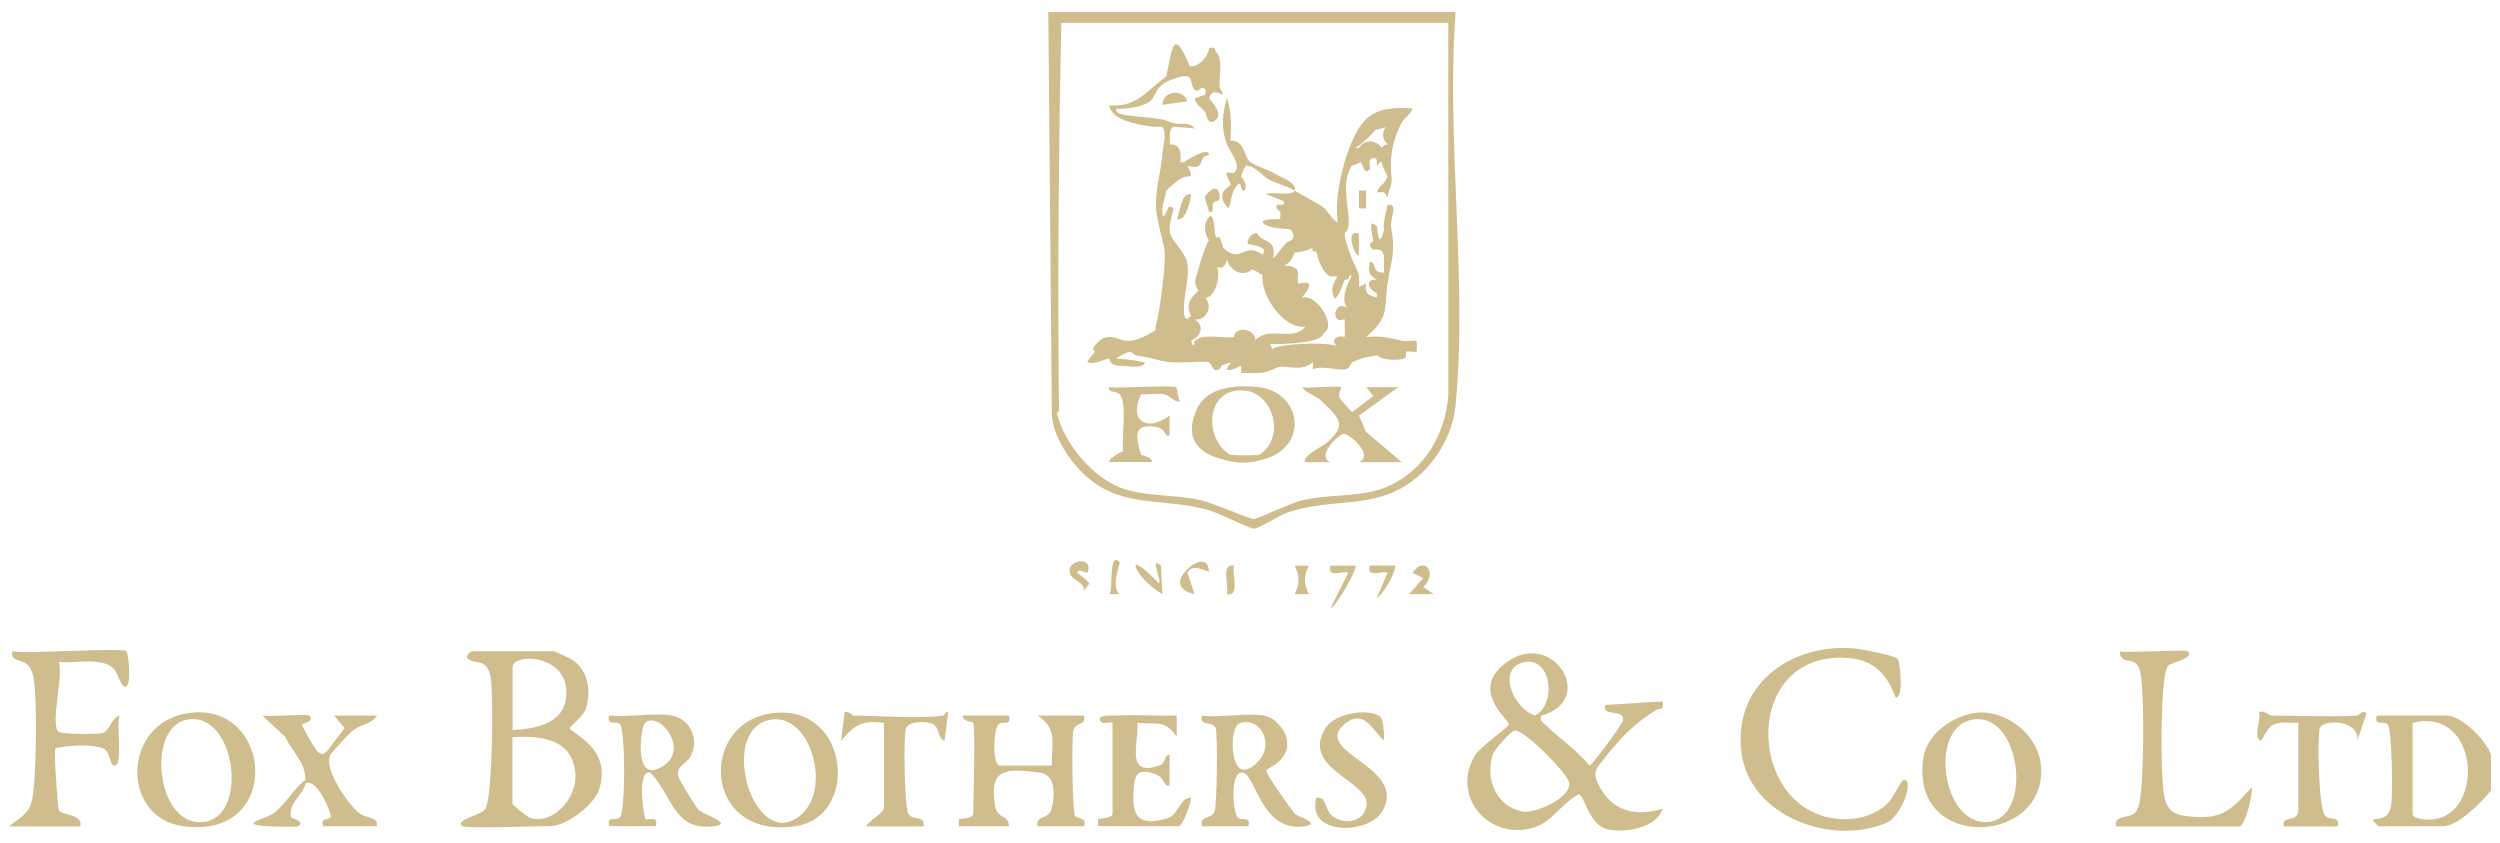 <svg viewBox="0 0 168.56 56.83" version="1.1" xmlns="http://www.w3.org/2000/svg" id="Capa_1">
  
  <defs>
    <style>
      .st0 {
        fill: #cfbd8d;
      }
    </style>
  </defs>
  <path d="M24.1,54.73c-.71-.63-2.31-2.95-1.82-3.83.12-.22,1.31-1.51,1.56-1.69.55-.4,1.25-.39,1.57-.96h-2.89s.72.84.72.84l-1.2,1.57c-.11.02-.19.37-.61.03-.18-.15-1.02-1.62-1.08-1.84-.02-.07.95-.19.48-.6-.15-.13-2.63.09-3.13,0l1.55,1.46c.49,1.08,1.34,1.62,1.34,2.87-.84.63-1.3,1.64-2.18,2.28-.46.33-2.46.74-.35.85.34.02,1.97.07,2.05,0,.47-.4-.47-.5-.49-.63-.19-.99.81-1.42.98-2.26.79-.36,1.74,1.96,1.7,2.27-.03.21-.79.01-.5.62h3.61c.1-.72-.71-.44-1.31-.98Z" class="st0"></path>
  <path d="M95.24,38.62l.72.36-.96,1.08h1.68s-.72-.48-.72-.48c1.03-.98.06-2.14-.72-.96Z" class="st0"></path>
  <path d="M91.38,38.14h-1.68c-.24.9.94.29,1.2.48l-1.2,2.41c.43-.2,1.87-2.72,1.68-2.89Z" class="st0"></path>
  <path d="M78.38,40.06l-.11-1.93c-.79-.7.1,1.1-.13,1.21-2.56-2.7-1.65-.35.24.72Z" class="st0"></path>
  <path d="M92.35,38.14c-.24.9.94.29,1.2.48l-.72,1.68c.43-.16,1.42-1.96,1.2-2.17h-1.68Z" class="st0"></path>
  <path d="M88.25,40.06c-.35-.66-.35-1.27,0-1.92h-.96c.35.66.35,1.27,0,1.92h.96Z" class="st0"></path>
  <path d="M82.72,40.06c.92.19.32-1.4.48-1.92-.92-.19-.32,1.4-.48,1.92Z" class="st0"></path>
  <path d="M74.77,40.06h.72c-.64-.58.08-2.08,0-2.16-.79-.83-.4,2.12-.72,2.16Z" class="st0"></path>
  <path d="M72.75,38.45l.57.17c.43-1.07-1.12-.91-1.2-.24-.1.79,1,.74.97,1.44l.36-.48c-.25-.29-.52-.52-.85-.72l.15-.17Z" class="st0"></path>
  <path d="M81.51,38.5c-.07-1.01-.95-.61-1.45-.12-.76.75-.69,1.41.48,1.68l-.48-1.44c.36-.77,1.46.07,1.45-.12Z" class="st0"></path>
  <path d="M164.95,48.25h-4.7c-.19.78.52.29.75.62.29.42.34,4.83.21,5.51-.13.67-.55.85-1.2.85-.08.07.31.48.36.48h4.33c1.04,0,2.62-1.63,3.25-2.41v-2.41c-.31-.98-2.01-2.65-3.01-2.65ZM163.75,55.26c-.29,0-1.08-.06-1.08-.38v-6.14c4.61-1.16,4.91,6.54,1.08,6.52Z" class="st0"></path>
  <path d="M147.15,54.98c-1.28-.2-1.26-1.37-1.35-2.5-.09-1.17-.15-6.97.38-7.59.21-.24,1.87-.53,1.32-.97-.2-.16-3.91.12-4.58,0,.08,1.12,1.22.06,1.42,1.58.24,1.81.19,5.82.03,7.7-.04.44-.1,1.23-.38,1.55-.44.51-1.49.15-1.32.97h8.31c.4,0,.93-2.19.84-2.65-1.52,1.74-2.19,2.3-4.68,1.91Z" class="st0"></path>
  <path d="M158.93,48.25c-1.87.1-3.89,0-5.78,0-.12,0-.5-.38-.84-.24.18.48-.43,1.71.12,1.93.08.03.41-.89.85-1.08.53-.24,1.13-.1,1.68-.12v5.9c0,.84-1.24.34-.96,1.08h3.61c.17-.74-.48-.36-.84-.72-.44-.44-.54-5.14-.37-5.87.15-.67,2.7-.63,2.54.8l.61-1.8c-.13-.37-.53.11-.61.12Z" class="st0"></path>
  <path d="M111.62,47.89c.31-.18.61.04.47-.6l-3.85.24c-.25.88,1.32.18,1.19,1.06-.03.19-2.08,3.03-2.27,3.03-.83-1.05-2.09-1.88-2.99-2.78-.2-.2-.34-.21-.26-.58,3.77-1.07.85-5.72-2.16-3.72-2.85,1.9-.02,3.9-.02,4.32,0,.15-1.91,1.47-2.27,2.06-1.62,2.63.74,5.65,3.74,4.94,1.41-.33,2.04-1.68,3.23-2.3.47.11.65,2.06,1.98,2.36,1.15.26,3.32-.11,3.68-1.39-1.83.55-3.41.17-4.3-1.6-.47-.93-.14-1.12.45-1.88.98-1.25,2.01-2.33,3.37-3.14ZM102.63,44.68c1.92-.58,2.4,2.7.89,3.56-1.38-.37-2.63-3.03-.89-3.56ZM102.64,54.71c-1.77-.34-2.51-2.18-2-3.82.11-.35,1.2-1.58,1.49-1.63.6-.12,3.57,2.89,3.67,3.51.16,1.03-2.31,2.11-3.16,1.95Z" class="st0"></path>
  <path d="M98.13,1.05v-.24h-27.45l.24,27.21c.08,1.16.85,2.48,1.59,3.35,2.64,3.1,5.6,2.07,9.01,3.03.67.19,2.71,1.24,3.01,1.24.36,0,1.66-.86,2.22-1.06,3.21-1.13,6.09-.07,8.86-2.46,1.33-1.14,2.34-2.95,2.52-4.7.84-8.29-.62-17.93,0-26.37ZM93.61,32.78c-1.77.79-3.83.49-5.8.95-.83.19-3,1.26-3.29,1.27-.23,0-2.76-1.09-3.53-1.27-1.85-.42-3.76-.22-5.42-.84-1.86-.7-3.86-2.99-4.31-5.07l.14-.09c-.09-8.79-.03-17.52.16-26.19h26.09v25.17c-.22,2.6-1.62,4.99-4.04,6.07Z" class="st0"></path>
  <path d="M72.48,55.01c-.17-.28-.23-5.09-.12-5.68.13-.75.89-.32.73-1.08h-3.13c1.39.89.92,1.9.96,3.37h-3.49c-.53,0-.46-2.29-.14-2.75.23-.33.94.16.74-.62h-3.13c-.02.39.7.44.72.48.16.26,0,5.27,0,6.14,0,.33-.93.33-.96.36-.02.02-.02.48,0,.48h3.37c-.08-.92-.81-.34-.97-1.55-.34-2.43.88-2.33,3.03-2.07,1.11.13,1.06,1.58.79,2.49-.2.69-1.07.37-.92,1.13h3.13c.22-.65-.44-.44-.6-.71Z" class="st0"></path>
  <path d="M63.57,48.25c-1.65.23-4.24,0-6.02,0-.08,0-.35-.33-.6-.24l-.24,1.93c.91-1.05,1.37-1.4,2.89-1.2v5.66c0,.48-1.04.91-1.2,1.32h3.85c.19-.75-.63-.36-.99-.82-.28-.36-.36-5.22-.18-5.77.17-.52,1.28-.51,1.73-.35.61.21.37,1.06.88,1.16l.24-1.92c-.09-.12-.29.23-.36.24Z" class="st0"></path>
  <path d="M78.69,55.18c-1.99.57-2.4-.17-2.25-2.01.08-1.05.32-1.37,1.47-.97.63.22.55.92.95.74v-2.04c-.41-.04-.21.54-.63.69-2.42.87-1.43-1.47-1.54-2.86,1.17.16,1.84-.29,2.65.96v-1.45c-1.35.05-2.74-.07-4.09,0-.29.02-1.53-.08-.96.48.06.06.72-.04.72,0v6.14c0,.33-.93.33-.96.36-.02.02-.02.48,0,.48h5.42c.27,0,.85-1.56.84-1.92-.79-.01-.82,1.16-1.61,1.39Z" class="st0"></path>
  <path d="M90.64,48.83c1.3-1.09,1.85.35,2.67,1.1.02-.38,0-1.43-.29-1.63-.83-.59-3.01-.17-3.61.74-1.79,2.7,2.72,3.58,2.73,5.11,0,1.2-1.42,1.58-2.32.85-.55-.44-.32-1.31-1.07-1.21-.68,2.58,3.5,2.48,4.43.94,1.85-3.05-4.81-3.98-2.53-5.9Z" class="st0"></path>
  <path d="M87.36,54.92c-.26-.24-2-2.76-1.99-2.94,0-.22,1.63-.63,1.4-2.1-.11-.7-.84-1.51-1.52-1.63-1.21-.21-2.94.16-4.21,0-.2.81.73.27.93.87.14.42.09,5.27-.09,5.63-.23.49-1.03.24-.84.96h3.13c.2-.78-.52-.29-.74-.62-.34-.5-.48-3.2.38-2.99.88.21,1.23,3.98,4.1,3.62,1.27-.16-.4-.67-.53-.8ZM84.89,51.27c-2.01,2.25-2.12-2.23-1.3-2.51,1.36-.46,2.34,1.34,1.3,2.51Z" class="st0"></path>
  <path d="M.84,43.92c-.16.73.66.48,1.08.97.21.25.3.53.35.85.24,1.49.16,5.62.02,7.22-.15,1.75-.37,1.76-1.69,2.76h4.82c.19-.87-1.37-.74-1.46-1.12-.08-.37-.36-4.02-.21-4.16.93-.18,2.3-.29,3.2.02.48.17.44,1.15.76,1.16.63.02.09-2.83.36-3.37-.55.12-.67,1.01-1.12,1.16-.35.12-2.74.11-2.99-.07-.61-.43.34-3.81.01-4.71,1.08.13,2.94-.37,3.72.49.21.23.49,1.18.73,1.19.52.02.21-2.31.12-2.4-.26-.28-6.73.21-7.71,0Z" class="st0"></path>
  <path d="M12.83,48.06c-4.61.56-4.73,7.03-.53,7.64,6.78.98,6.14-8.32.53-7.64ZM13.66,55.43c-3.13.26-3.8-6.34-1.09-6.9,3.33-.68,4.28,6.63,1.09,6.9Z" class="st0"></path>
  <path d="M128.35,52.59c-.17.01-.72,1.24-1.07,1.57-.98.93-2.38,1.22-3.69,1.01-5.95-.92-6.05-11.49,1.16-10.79,2.66.26,2.92,2.75,3.12,2.66.51-.22.21-2.42.09-2.61-.14-.22-2.56-.69-3.01-.72-4.28-.31-8.13,2.49-7.53,7.05.56,4.3,6.07,6.28,9.75,4.73,1.03-.43,1.94-2.96,1.18-2.9Z" class="st0"></path>
  <path d="M133.23,48.06c-1.5.17-3.29,1.4-3.54,2.98-1.03,6.49,8.5,5.97,7.91.49-.22-2.03-2.36-3.7-4.38-3.47ZM134.07,55.42c-3.13.29-4.08-6.36-1.09-6.9,3.28-.59,4.12,6.61,1.09,6.9Z" class="st0"></path>
  <path d="M38.41,49.09c0-.09.94-.81,1.09-1.31.37-1.18.17-2.52-.86-3.26-.16-.12-1.23-.61-1.32-.61h-5.54s-.48.35-.24.48c.39.46,1.32-.12,1.55,1.34.19,1.23.12,7.85-.34,8.77-.23.47-2.14.75-1.57,1.2.23.18,5.09,0,5.9,0,1.1,0,2.94-1.38,3.31-2.47.94-2.82-1.98-3.82-1.98-4.15ZM34.56,45c0-1,3.64-.9,3.63,1.69,0,2.05-1.94,2.45-3.63,2.53v-4.21ZM35.75,55.14c-.25-.08-1.2-.86-1.2-.98v-4.45c1.99-.15,4.14.15,4.25,2.56.07,1.55-1.5,3.35-3.05,2.88Z" class="st0"></path>
  <path d="M47.16,54.67c-.22-.21-1.37-2.06-1.43-2.33-.17-.69.55-.82.84-1.36.6-1.13-.03-2.52-1.29-2.74-1.21-.21-2.93.15-4.21,0-.19.78.52.29.75.62.35.52.35,5.71,0,6.22-.23.33-.94-.16-.74.62h3.13c.23-.77-.57-.34-.69-.49-.11-.13-.62-3.32.33-3.12,1.54,1.6,1.55,3.99,4.34,3.61,1.25-.17-.69-.75-1.01-1.05ZM44.84,51.55c-2.22,1.63-1.64-2.54-1.36-2.8.9-.85,2.96,1.63,1.36,2.8Z" class="st0"></path>
  <path d="M52.32,48.06c-5.3.42-5.01,8.64,1.36,7.64,4.24-.67,3.6-8.04-1.36-7.64ZM53.94,55c-3.1,2.48-5.55-5.62-2.11-6.45,2.77-.67,4.35,4.66,2.11,6.45Z" class="st0"></path>
  <path d="M91.63,28.02l2.65-1.92h-2.16l.48.6-1.22.92c-.06.03-.13.07-.22.17-.11-.1-.83-.91-.85-.97-.13-.29.17-.69.13-.71-.18-.13-2.18.09-2.65,0,.3.43.86.5,1.33.95,1.27,1.2,1.67,1.63.35,2.78-.23.2-1.82,1.02-1.45,1.32h1.68c-.99-.39.53-1.85.88-1.91.37-.06,2.1,1.46,1.05,1.91h2.89s-2.42-2.04-2.42-2.04l-.47-1.09Z" class="st0"></path>
  <path d="M94.52,22.97c-.85-.18-1.44-.36-2.41-.24,1.59-1.36,1.21-1.9,1.44-3.61.05-.1.05-.2.05-.29.21-1.3.51-1.84.2-3.46-.12-.66.56-1.68-.25-1.55-.08.52-.31,1.09-.24,1.69-.39,1.53-.42-.18-.48-.24-.67-.71-.26.7-.24.96,0,.06-.49.27,0,.61.04.03.34-.09.55.06.06.1.12.18.17.3,0,.08,0,.16,0,.24,0,.32,0,.64,0,.96-.08-.05-.32,0-.47-.13-.27-.23-.13-.69-.49-.59-.1.72-.05.83.48,1.2-.79-.13-.66.62,0,.88v.32c-.2-.17-.89-.04-.72-.97l-.48.24c.01-.22.03-.51,0-.72-.05-.4-.36-.85-.48-1.2-.19-.55-.46-1.09-.48-1.69.01-.05.24-.2.26-.59.07-1.15-.57-2.75.22-3.99.21,0,.47-.21.61-.21.08,0,.21.94.59.46.09-.12-.16-.62.12-.72.53-.21.31.43.36.48.13-.11.22-.22.29-.32.05.17.1.35.19.56.09.08.15.35.24.48-.26.71-.5.48-.72,1.08.46,0,.48-.14.72.36.11-.75.38-.73.24-1.69-.01-.08.01-.16,0-.24-.07-1.07.21-2.2.72-3.13.17-.31.63-.58.72-.96-2.65-.2-3.49.57-4.33,2.89-.1.28-.16.4-.24.72-.38,1.41-.62,2.6-.48,4.09-.54-.34-.6-.86-1.2-1.2-.61-.35-1.02-.56-1.69-.96-.17.4-1.56.04-1.93.24l1.2.48c.1.42-.36.14-.46.25-.19.2.21.43.22.47.04.12-.03.33,0,.48-.06,0-1.3-.02-1.2.24.56.5,1.53.34,1.92.48.03.07.07.13.12.2.06.18.06.42-.12.53-.49.12-.82.9-1.2,1.2.25-1.37-.71-.99-1.08-1.69-.37-.09-.77.54-.6.73.04.04,1.45.1.96.72-1.26-.95-1.41.7-2.65-.48-.29-1.17-.33-.51-.48-.72-.14-.19-.04-1.21-.36-1.44-.54.43-.45,1.14-.12,1.68-.08.09-.19.35-.24.48-.19.49-.52,1.58-.67,2.12-.1.37.2.72.19.77-.03.13-1.05.74-.48,1.69-.07.08-.2.15-.24.24-.23-.07-.23-.28-.24-.48-.07-1.13.39-2.22.23-3.24-.14-.89-1.09-1.49-1.19-2.2-.08-.5.29-1.49.24-1.54-.47-.52-.4.62-.72.48-.13-.6.19-1.15.24-1.68.09-.07.15-.17.24-.24.23-.19.5-.43.75-.58.57-.34.96.18.45-.86,1.32.35.59-.6,1.44-.73.03-.64-1.62.42-1.68.49h-.24c.04-.46.07-1.05-.48-1.2h-.24c.06-.39-.15-.86.24-1.2l1.44.12c-.37-.49-.89-.22-1.44-.36-.25-.06-.55-.21-.72-.24-.88-.16-1.63-.17-2.47-.3-.21-.03-.72-.1-.66-.42.63.02,1.77-.12,2.27-.5.45-.34.32-1.02,1.34-1.42,1.91-.75,1.19.16,1.68.63.22.21.42-.14.49-.14.04,0,.05.01.08.01.05.02.09.05.13.09.01.04.04.07.03.13-.02.04-.01.19,0,.24l-.72.24c.04.46.53.69.72.96.03.05.15,1.04.72.48.46-.45-.34-1.23-.48-1.44.2-.59.48-.4.96-.24-.07-.18-.2-.37-.24-.48-.09-.79.26-1.78-.24-2.41-.14-.17-.06-.36-.47-.24-.09.58-.71,1.32-1.32,1.21-1.12-2.77-1.18-1.11-1.58.71-1.35.93-1.92,2.08-3.85,1.93.17,1.06,2.04,1.31,2.89,1.44.27.02.48.02.63,0,.02,0,.05,0,.06.02.34.33.06,1.29.03,1.66-.1,1.47-.64,2.87-.38,4.33.45,2.48.71,1.79.38,4.58-.12.97-.23,1.95-.48,2.89-.02.08.02.17,0,.24-.38.28-1.26.7-1.69.72-.08,0-.16,0-.24,0-.63,0-1.33-.8-2.2.37-.18.25.04.34.03.35-.09.19-.56.66-.48.72.49.2,1.14-.23,1.44-.24.17.57.63.46,1.07.5.25.02,1.35.16,1.34-.25-.51-.1-1.43-.26-1.92-.24.18-.18.78-.49.96-.48.03,0,.21.25.56.29,1.23.15,1.36.43,2.57.43.16,0,.32,0,.48,0,.45,0,1.36-.09,1.69,0,.13.04.27.77.7.45.32-.24-.28-.12.75-.45,0,.12-.34.41-.24.48.26.17.78-.23.96-.24-.04.08.02.33,0,.48.4-.01.81.03,1.21,0,.76-.06,1.02-.36,1.37-.41.61-.09,1.48.35,2.25-.32v.48c.6-.28,1.72.1,2.23,0,.26-.05.33-.43.42-.47.77-.36.92-.33,1.69-.48.25.35,1.39.35,1.77.24.26-.07.14-.47.16-.48.1-.07.65.08.72,0,.02-.03.03-.69,0-.72-.06-.07-.73.05-.96,0ZM92.74,8.76c.24-.05.47-.12.69-.18-.25.32-.26.81.13,1.15-.19.02-.31.11-.4.24-.31-.49-1.14-.68-1.56.03-.05-.01-.12-.02-.21-.03.47-.3.92-.71,1.35-1.21ZM84.64,22.97c.08-.8-1.39-1.04-1.44-.24-.83.11-2-.28-2.65.24.02-.02.14-.03.3-.03-.1,0-.2.02-.3.03-.05.42-.13.42-.24,0,.69-.31.92-1.02.24-1.44.76.13,1.26-.87.72-1.44.64-.02,1.07-1.44.78-2.09.31.17.63-.05.67-.55.15.79,1.07,1.27,1.7.72.03-.03.68.34.7.39-.11,1.46,1.5,3.67,2.89,3.46-.77.98-2.26.07-3.13.72-.09.07-.21.11-.24.24ZM90.9,20.8c-.95-.71-1.25,1.14-.24.72,0,.4.04.81,0,1.2-.64-.18-.93.33-.52.6-1.02-.3-3.88-.11-4.31.18-.03.02-.04.07-.03.14-.04-.17-.1-.33-.19-.44.67.01,3.54-.03,3.61-.72,1-.51-.52-2.73-1.44-2.41,1.21-1.46-.2-.89-.24-.96-.22-.43.46-1.15-.97-1.21.31-.1.55-.39.71-.87.47-.03.88-.14,1.22-.33-.06.22.02.3.24.24.11.51.45,1.53.96,1.69.13.04.33-.03.48,0-.29.56-.49.78-.24,1.44.25.22.62-.98.72-1.2.14-.02.26-.05.28-.11.03-.08.05-.15.07-.22.03.03.07.06.13.09-.32.45-.81,1.77-.24,2.17Z" class="st0"></path>
  <path d="M78.49,26.59c.47.09.61.54,1.09.47-.18-.23-.19-.85-.27-.93-.23-.21-3.86.08-4.54-.03-.06.39.53.27.72.48.53.56.11,2.99.24,3.85-.05-.04-.98.48-.96.72h2.89c.11-.26-.68-.48-.72-.48-.38-1.21-.56-2.16,1.03-1.88.73.13.49.73.89.55v-1.32c-1.48,1.11-2.8.42-1.93-1.44.5.04,1.07-.08,1.56,0Z" class="st0"></path>
  <path d="M85.85,11.65c-.39-.23-1.33-.49-1.62-.79-.35-.36-.34-1.41-1.27-1.38.06-.95.08-2.02-.24-2.89-.3,1.07-.4,2.07,0,3.13.18.47,1.06,1.48.48,1.93-.06.05-.41-.07-.48,0-.12.14.25.6.25.82,0,.1-1.19.54-.13,1.58.21-.5.13-.93.48-1.44.48-.69.22.38.6.24.24-.5-.24-.91-.24-.96,0-.06.25-.73.37-.73.67.08,1.03.7,1.55.97.37.19,1.17.41,1.69.72.22-.51-1.02-.95-1.44-1.2Z" class="st0"></path>
  <path d="M78.38,7.07l1.68-.24c-.29-.88-1.66-.72-1.68.24Z" class="st0"></path>
  <path d="M81.26,13.25c-.04.36.23.69.25,1.04.41.07.16-.36.32-.64.06-.1.3-.09.33-.13.05-.09.11-.09.08-.3-.14-1.11-.97-.05-.98.03Z" class="st0"></path>
  <path d="M79.35,14.78c.66.12.9-1.27.96-1.68-.7-.14-.75,1.27-.96,1.68Z" class="st0"></path>
  <rect height="1.2" width=".48" y="12.85" x="91.63" class="st0"></rect>
  <path d="M91.62,17.19v-1.44c-1.05-.33-.15,1.77,0,1.44Z" class="st0"></path>
  <path d="M84.77,26.09c-1.46-.14-3.39,0-4.07,1.48-.77,1.68-.22,2.84,1.53,3.35,1.22.36,1.92.38,3.13,0,2.93-.92,2.36-4.55-.59-4.83ZM84.88,30.67c-.86.04-1.07.04-1.93,0-1.82-1.12-1.66-4.46.84-4.35,2.13.09,2.91,3.28,1.09,4.35Z" class="st0"></path>
</svg>